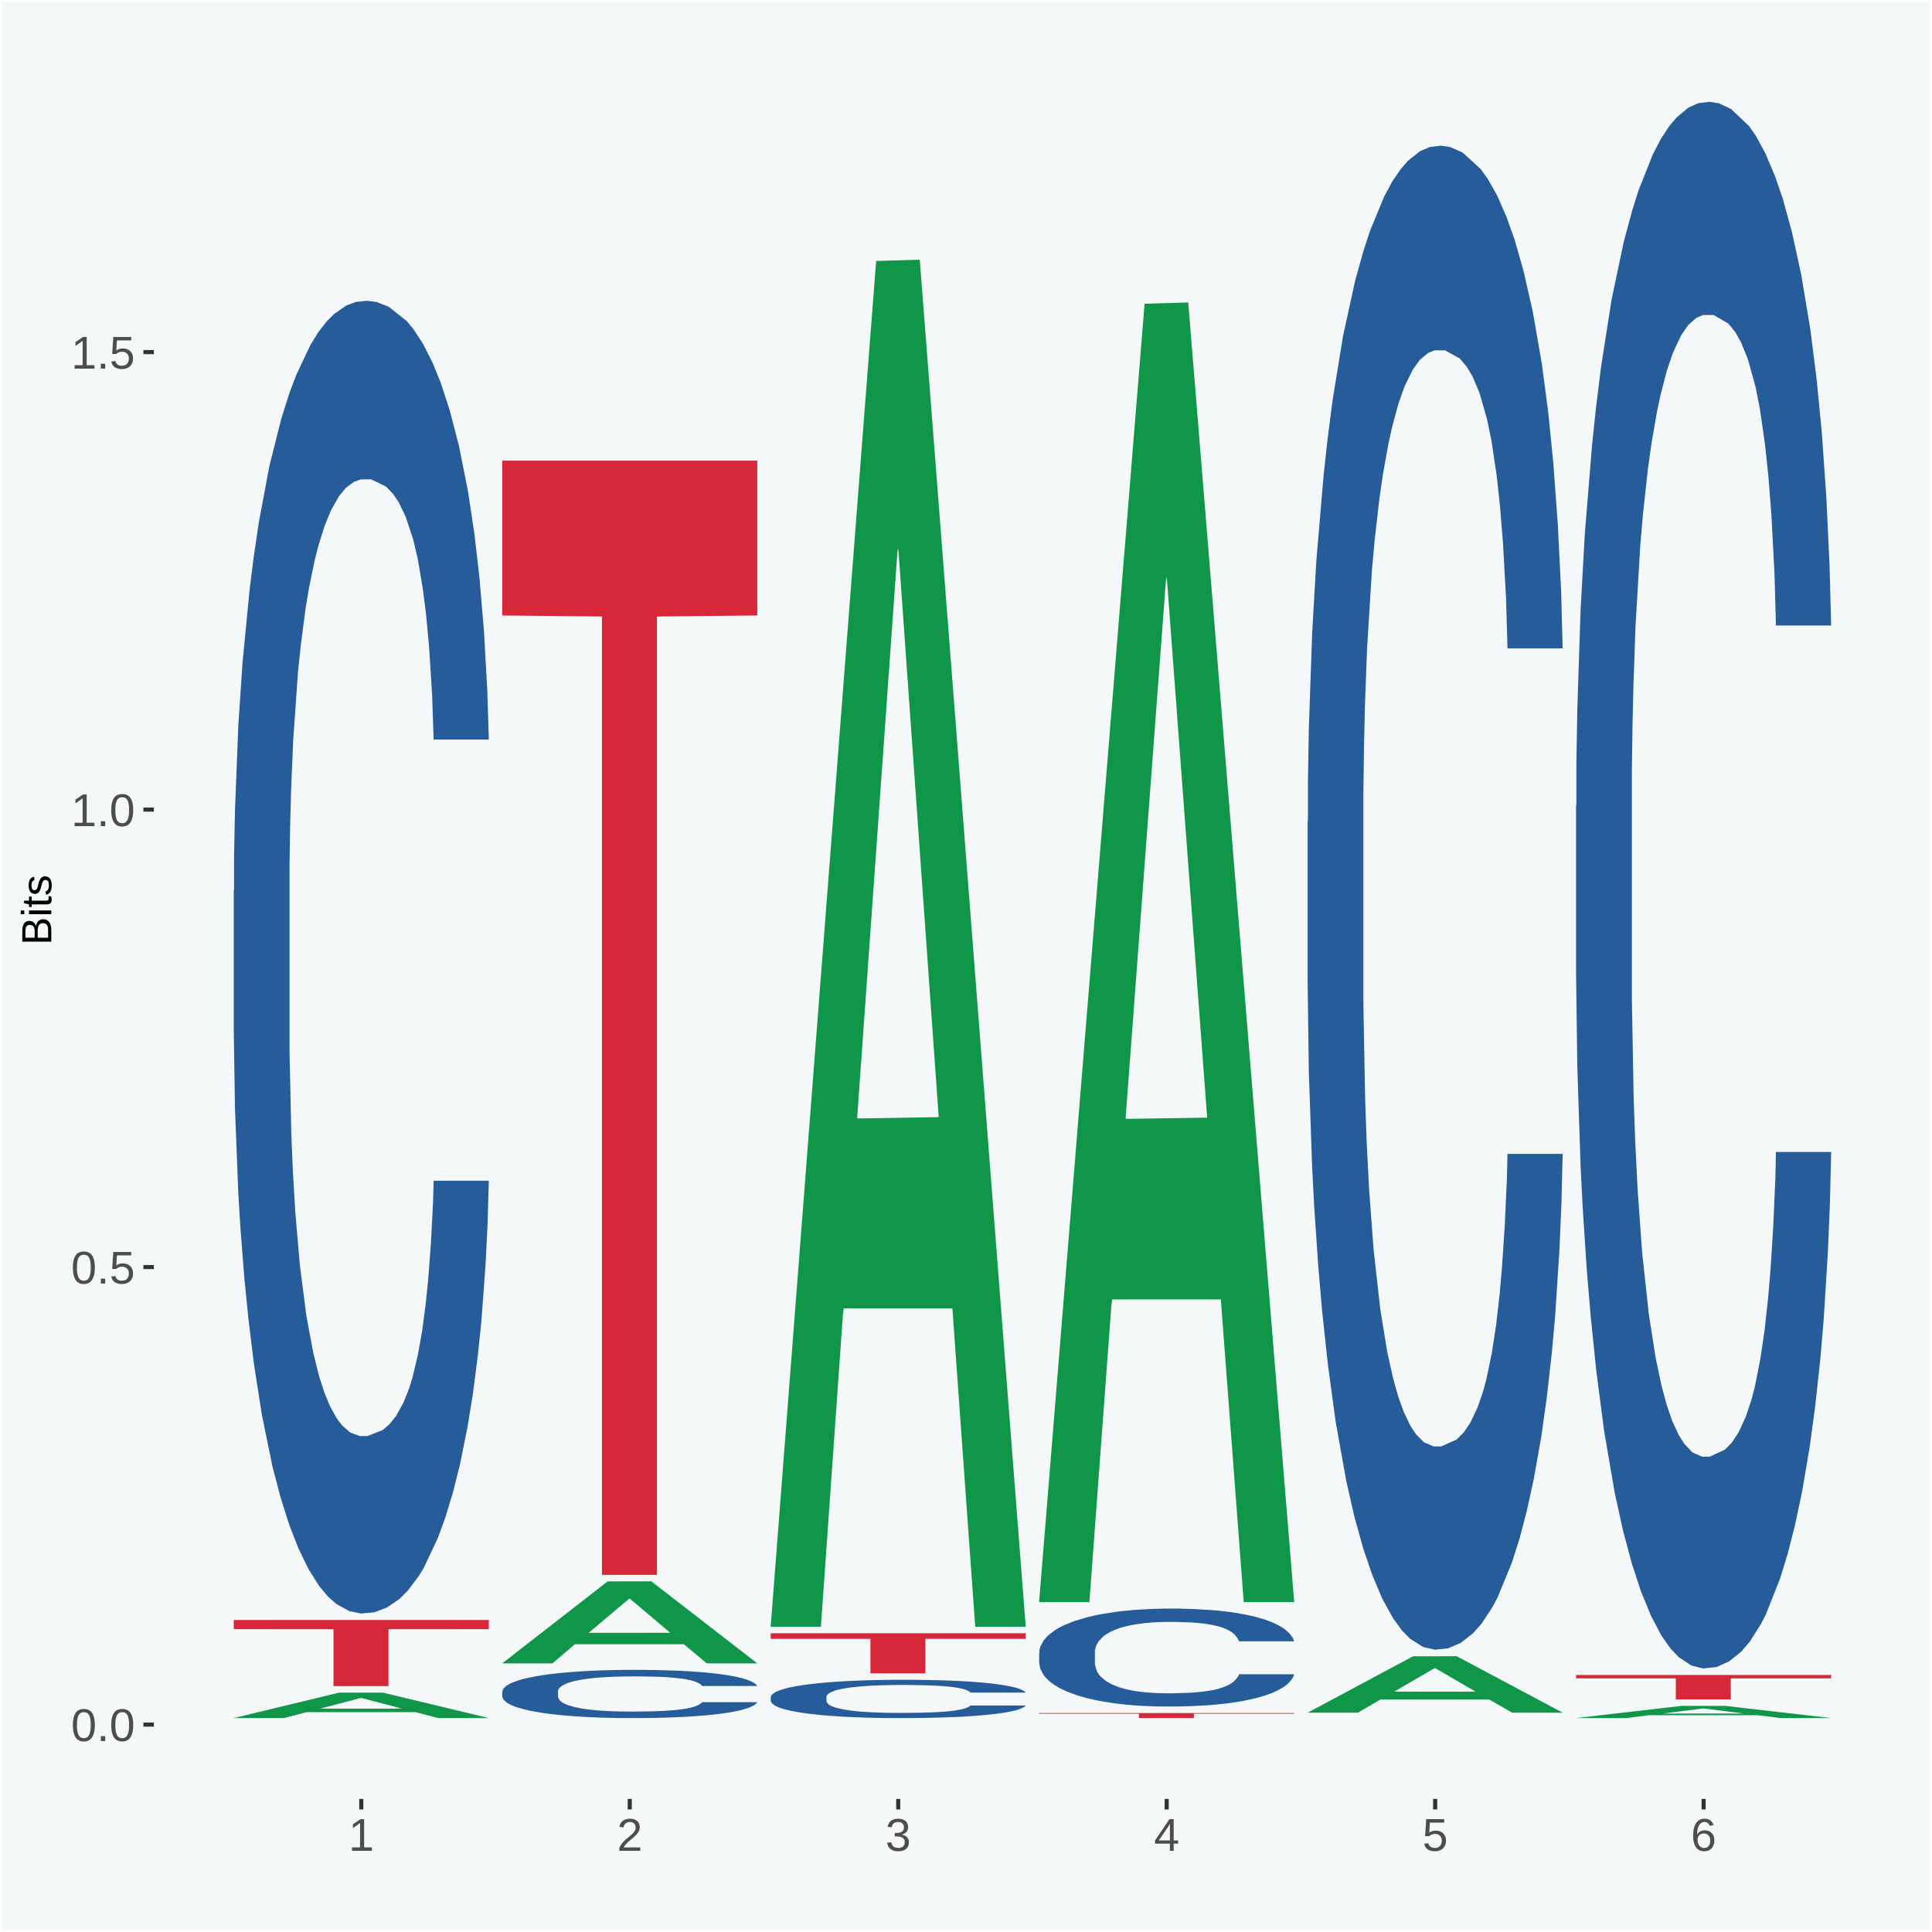 <?xml version="1.0" encoding="UTF-8"?>
<svg xmlns="http://www.w3.org/2000/svg" xmlns:xlink="http://www.w3.org/1999/xlink" width="504pt" height="504pt" viewBox="0 0 504 504" version="1.1">
<defs>
<g>
<symbol overflow="visible" id="glyph0-0">
<path style="stroke:none;" d="M 0.406 0 L 0.406 -8 L 3.594 -8 L 3.594 0 Z M 0.797 -0.406 L 3.188 -0.406 L 3.188 -7.594 L 0.797 -7.594 Z M 0.797 -0.406 "/>
</symbol>
<symbol overflow="visible" id="glyph0-1">
<path style="stroke:none;" d="M 6.203 -4.125 C 6.203 -3.332 6.125 -2.664 5.969 -2.125 C 5.82 -1.582 5.617 -1.145 5.359 -0.812 C 5.098 -0.477 4.789 -0.238 4.438 -0.094 C 4.094 0.051 3.723 0.125 3.328 0.125 C 2.922 0.125 2.539 0.051 2.188 -0.094 C 1.844 -0.238 1.539 -0.477 1.281 -0.812 C 1.031 -1.145 0.832 -1.582 0.688 -2.125 C 0.539 -2.664 0.469 -3.332 0.469 -4.125 C 0.469 -4.957 0.539 -5.645 0.688 -6.188 C 0.832 -6.738 1.035 -7.176 1.297 -7.5 C 1.555 -7.82 1.859 -8.047 2.203 -8.172 C 2.555 -8.305 2.941 -8.375 3.359 -8.375 C 3.754 -8.375 4.125 -8.305 4.469 -8.172 C 4.812 -8.047 5.113 -7.82 5.375 -7.5 C 5.633 -7.176 5.836 -6.738 5.984 -6.188 C 6.129 -5.645 6.203 -4.957 6.203 -4.125 Z M 5.141 -4.125 C 5.141 -4.781 5.098 -5.328 5.016 -5.766 C 4.941 -6.203 4.828 -6.551 4.672 -6.812 C 4.516 -7.07 4.328 -7.254 4.109 -7.359 C 3.891 -7.473 3.641 -7.531 3.359 -7.531 C 3.055 -7.531 2.789 -7.473 2.562 -7.359 C 2.344 -7.254 2.156 -7.07 2 -6.812 C 1.844 -6.551 1.723 -6.203 1.641 -5.766 C 1.566 -5.328 1.531 -4.781 1.531 -4.125 C 1.531 -3.5 1.57 -2.969 1.656 -2.531 C 1.738 -2.094 1.852 -1.742 2 -1.484 C 2.156 -1.223 2.344 -1.035 2.562 -0.922 C 2.789 -0.805 3.047 -0.75 3.328 -0.75 C 3.609 -0.75 3.859 -0.805 4.078 -0.922 C 4.305 -1.035 4.492 -1.223 4.641 -1.484 C 4.797 -1.742 4.914 -2.094 5 -2.531 C 5.094 -2.969 5.141 -3.5 5.141 -4.125 Z M 5.141 -4.125 "/>
</symbol>
<symbol overflow="visible" id="glyph0-2">
<path style="stroke:none;" d="M 1.094 0 L 1.094 -1.281 L 2.234 -1.281 L 2.234 0 Z M 1.094 0 "/>
</symbol>
<symbol overflow="visible" id="glyph0-3">
<path style="stroke:none;" d="M 6.172 -2.688 C 6.172 -2.27 6.109 -1.891 5.984 -1.547 C 5.859 -1.203 5.672 -0.906 5.422 -0.656 C 5.18 -0.414 4.879 -0.223 4.516 -0.078 C 4.148 0.055 3.723 0.125 3.234 0.125 C 2.805 0.125 2.43 0.07 2.109 -0.031 C 1.785 -0.133 1.508 -0.273 1.281 -0.453 C 1.062 -0.629 0.883 -0.836 0.75 -1.078 C 0.625 -1.316 0.535 -1.57 0.484 -1.844 L 1.547 -1.969 C 1.586 -1.812 1.645 -1.66 1.719 -1.516 C 1.801 -1.367 1.91 -1.238 2.047 -1.125 C 2.18 -1.008 2.348 -0.914 2.547 -0.844 C 2.742 -0.781 2.984 -0.75 3.266 -0.75 C 3.535 -0.75 3.781 -0.789 4 -0.875 C 4.227 -0.957 4.422 -1.078 4.578 -1.234 C 4.734 -1.398 4.852 -1.602 4.938 -1.844 C 5.031 -2.082 5.078 -2.359 5.078 -2.672 C 5.078 -2.922 5.035 -3.148 4.953 -3.359 C 4.867 -3.578 4.75 -3.766 4.594 -3.922 C 4.445 -4.078 4.258 -4.195 4.031 -4.281 C 3.812 -4.363 3.562 -4.406 3.281 -4.406 C 3.113 -4.406 2.953 -4.391 2.797 -4.359 C 2.648 -4.328 2.516 -4.285 2.391 -4.234 C 2.266 -4.18 2.148 -4.117 2.047 -4.047 C 1.941 -3.973 1.844 -3.895 1.75 -3.812 L 0.719 -3.812 L 1 -8.25 L 5.688 -8.25 L 5.688 -7.359 L 1.953 -7.359 L 1.797 -4.734 C 1.984 -4.879 2.219 -5.004 2.5 -5.109 C 2.781 -5.211 3.113 -5.266 3.5 -5.266 C 3.914 -5.266 4.285 -5.203 4.609 -5.078 C 4.941 -4.953 5.223 -4.773 5.453 -4.547 C 5.68 -4.316 5.859 -4.047 5.984 -3.734 C 6.109 -3.422 6.172 -3.07 6.172 -2.688 Z M 6.172 -2.688 "/>
</symbol>
<symbol overflow="visible" id="glyph0-4">
<path style="stroke:none;" d="M 0.922 0 L 0.922 -0.891 L 3.016 -0.891 L 3.016 -7.25 L 1.156 -5.922 L 1.156 -6.922 L 3.109 -8.25 L 4.078 -8.25 L 4.078 -0.891 L 6.094 -0.891 L 6.094 0 Z M 0.922 0 "/>
</symbol>
<symbol overflow="visible" id="glyph0-5">
<path style="stroke:none;" d="M 0.609 0 L 0.609 -0.75 C 0.805 -1.207 1.047 -1.609 1.328 -1.953 C 1.617 -2.305 1.922 -2.625 2.234 -2.906 C 2.555 -3.188 2.867 -3.445 3.172 -3.688 C 3.484 -3.938 3.766 -4.18 4.016 -4.422 C 4.266 -4.66 4.469 -4.91 4.625 -5.172 C 4.781 -5.441 4.859 -5.742 4.859 -6.078 C 4.859 -6.316 4.82 -6.523 4.75 -6.703 C 4.676 -6.879 4.57 -7.023 4.438 -7.141 C 4.312 -7.266 4.156 -7.359 3.969 -7.422 C 3.781 -7.484 3.578 -7.516 3.359 -7.516 C 3.141 -7.516 2.938 -7.484 2.75 -7.422 C 2.57 -7.367 2.41 -7.281 2.266 -7.156 C 2.117 -7.039 2 -6.895 1.906 -6.719 C 1.812 -6.551 1.754 -6.352 1.734 -6.125 L 0.656 -6.219 C 0.688 -6.508 0.766 -6.785 0.891 -7.047 C 1.023 -7.316 1.203 -7.551 1.422 -7.75 C 1.648 -7.945 1.922 -8.098 2.234 -8.203 C 2.555 -8.316 2.93 -8.375 3.359 -8.375 C 3.766 -8.375 4.125 -8.328 4.438 -8.234 C 4.758 -8.141 5.031 -7.992 5.25 -7.797 C 5.477 -7.609 5.648 -7.375 5.766 -7.094 C 5.879 -6.812 5.938 -6.488 5.938 -6.125 C 5.938 -5.844 5.883 -5.578 5.781 -5.328 C 5.688 -5.078 5.555 -4.836 5.391 -4.609 C 5.223 -4.379 5.031 -4.16 4.812 -3.953 C 4.594 -3.742 4.363 -3.535 4.125 -3.328 C 3.895 -3.129 3.656 -2.93 3.406 -2.734 C 3.164 -2.535 2.938 -2.336 2.719 -2.141 C 2.508 -1.941 2.32 -1.738 2.156 -1.531 C 1.988 -1.332 1.859 -1.117 1.766 -0.891 L 6.078 -0.891 L 6.078 0 Z M 0.609 0 "/>
</symbol>
<symbol overflow="visible" id="glyph0-6">
<path style="stroke:none;" d="M 6.141 -2.281 C 6.141 -1.906 6.078 -1.566 5.953 -1.266 C 5.836 -0.973 5.66 -0.723 5.422 -0.516 C 5.18 -0.305 4.883 -0.145 4.531 -0.031 C 4.188 0.07 3.789 0.125 3.344 0.125 C 2.832 0.125 2.398 0.062 2.047 -0.062 C 1.703 -0.195 1.414 -0.367 1.188 -0.578 C 0.957 -0.785 0.785 -1.02 0.672 -1.281 C 0.566 -1.551 0.492 -1.832 0.453 -2.125 L 1.547 -2.219 C 1.578 -2 1.633 -1.801 1.719 -1.625 C 1.801 -1.445 1.914 -1.289 2.062 -1.156 C 2.207 -1.031 2.383 -0.93 2.594 -0.859 C 2.801 -0.785 3.051 -0.75 3.344 -0.75 C 3.875 -0.75 4.289 -0.879 4.594 -1.141 C 4.895 -1.41 5.047 -1.801 5.047 -2.312 C 5.047 -2.613 4.977 -2.859 4.844 -3.047 C 4.707 -3.234 4.539 -3.379 4.344 -3.484 C 4.145 -3.586 3.926 -3.656 3.688 -3.688 C 3.445 -3.727 3.227 -3.75 3.031 -3.75 L 2.438 -3.75 L 2.438 -4.656 L 3.016 -4.656 C 3.211 -4.656 3.414 -4.676 3.625 -4.719 C 3.844 -4.758 4.039 -4.832 4.219 -4.938 C 4.395 -5.051 4.539 -5.195 4.656 -5.375 C 4.77 -5.562 4.828 -5.797 4.828 -6.078 C 4.828 -6.523 4.695 -6.875 4.438 -7.125 C 4.188 -7.383 3.801 -7.516 3.281 -7.516 C 2.82 -7.516 2.445 -7.395 2.156 -7.156 C 1.875 -6.914 1.707 -6.578 1.656 -6.141 L 0.594 -6.234 C 0.633 -6.598 0.734 -6.91 0.891 -7.172 C 1.047 -7.441 1.242 -7.664 1.484 -7.844 C 1.734 -8.02 2.008 -8.148 2.312 -8.234 C 2.625 -8.328 2.953 -8.375 3.297 -8.375 C 3.754 -8.375 4.148 -8.316 4.484 -8.203 C 4.816 -8.086 5.086 -7.93 5.297 -7.734 C 5.516 -7.535 5.672 -7.301 5.766 -7.031 C 5.867 -6.77 5.922 -6.488 5.922 -6.188 C 5.922 -5.945 5.883 -5.723 5.812 -5.516 C 5.75 -5.305 5.645 -5.113 5.5 -4.938 C 5.363 -4.77 5.188 -4.625 4.969 -4.5 C 4.75 -4.383 4.488 -4.297 4.188 -4.234 L 4.188 -4.219 C 4.52 -4.176 4.805 -4.098 5.047 -3.984 C 5.297 -3.867 5.5 -3.723 5.656 -3.547 C 5.82 -3.379 5.941 -3.188 6.016 -2.969 C 6.098 -2.75 6.141 -2.52 6.141 -2.281 Z M 6.141 -2.281 "/>
</symbol>
<symbol overflow="visible" id="glyph0-7">
<path style="stroke:none;" d="M 5.156 -1.875 L 5.156 0 L 4.172 0 L 4.172 -1.875 L 0.281 -1.875 L 0.281 -2.688 L 4.062 -8.25 L 5.156 -8.25 L 5.156 -2.703 L 6.328 -2.703 L 6.328 -1.875 Z M 4.172 -7.062 C 4.16 -7.039 4.141 -7.004 4.109 -6.953 C 4.078 -6.898 4.039 -6.836 4 -6.766 C 3.957 -6.691 3.914 -6.617 3.875 -6.547 C 3.844 -6.473 3.812 -6.414 3.781 -6.375 L 1.656 -3.25 C 1.633 -3.219 1.602 -3.176 1.562 -3.125 C 1.531 -3.07 1.492 -3.02 1.453 -2.969 C 1.422 -2.914 1.383 -2.863 1.344 -2.812 C 1.301 -2.77 1.27 -2.734 1.25 -2.703 L 4.172 -2.703 Z M 4.172 -7.062 "/>
</symbol>
<symbol overflow="visible" id="glyph0-8">
<path style="stroke:none;" d="M 6.141 -2.703 C 6.141 -2.285 6.082 -1.906 5.969 -1.562 C 5.852 -1.219 5.68 -0.922 5.453 -0.672 C 5.234 -0.422 4.957 -0.223 4.625 -0.078 C 4.289 0.055 3.91 0.125 3.484 0.125 C 3.004 0.125 2.582 0.031 2.219 -0.156 C 1.863 -0.344 1.566 -0.609 1.328 -0.953 C 1.086 -1.297 0.906 -1.719 0.781 -2.219 C 0.664 -2.727 0.609 -3.301 0.609 -3.938 C 0.609 -4.676 0.676 -5.32 0.812 -5.875 C 0.945 -6.426 1.141 -6.883 1.391 -7.25 C 1.648 -7.625 1.961 -7.906 2.328 -8.094 C 2.691 -8.281 3.102 -8.375 3.562 -8.375 C 3.844 -8.375 4.102 -8.344 4.344 -8.281 C 4.594 -8.227 4.816 -8.133 5.016 -8 C 5.223 -7.875 5.398 -7.703 5.547 -7.484 C 5.703 -7.273 5.828 -7.016 5.922 -6.703 L 4.906 -6.516 C 4.801 -6.867 4.629 -7.125 4.391 -7.281 C 4.148 -7.445 3.867 -7.531 3.547 -7.531 C 3.266 -7.531 3.004 -7.457 2.766 -7.312 C 2.535 -7.176 2.336 -6.973 2.172 -6.703 C 2.004 -6.43 1.875 -6.086 1.781 -5.672 C 1.695 -5.266 1.656 -4.789 1.656 -4.25 C 1.852 -4.602 2.125 -4.875 2.469 -5.062 C 2.812 -5.25 3.207 -5.344 3.656 -5.344 C 4.031 -5.344 4.367 -5.281 4.672 -5.156 C 4.984 -5.031 5.25 -4.852 5.469 -4.625 C 5.688 -4.406 5.852 -4.129 5.969 -3.797 C 6.082 -3.473 6.141 -3.109 6.141 -2.703 Z M 5.078 -2.656 C 5.078 -2.938 5.039 -3.191 4.969 -3.422 C 4.895 -3.66 4.785 -3.859 4.641 -4.016 C 4.504 -4.18 4.332 -4.305 4.125 -4.391 C 3.926 -4.484 3.688 -4.531 3.406 -4.531 C 3.219 -4.531 3.023 -4.5 2.828 -4.438 C 2.629 -4.383 2.453 -4.289 2.297 -4.156 C 2.141 -4.031 2.008 -3.863 1.906 -3.656 C 1.812 -3.457 1.766 -3.207 1.766 -2.906 C 1.766 -2.602 1.801 -2.316 1.875 -2.047 C 1.957 -1.785 2.07 -1.555 2.219 -1.359 C 2.363 -1.172 2.539 -1.02 2.75 -0.906 C 2.957 -0.789 3.191 -0.734 3.453 -0.734 C 3.703 -0.734 3.926 -0.773 4.125 -0.859 C 4.332 -0.953 4.504 -1.082 4.641 -1.25 C 4.785 -1.414 4.895 -1.613 4.969 -1.844 C 5.039 -2.082 5.078 -2.352 5.078 -2.656 Z M 5.078 -2.656 "/>
</symbol>
<symbol overflow="visible" id="glyph1-0">
<path style="stroke:none;" d="M 0 -0.359 L -7.328 -0.359 L -7.328 -3.281 L 0 -3.281 Z M -0.359 -0.734 L -0.359 -2.922 L -6.969 -2.922 L -6.969 -0.734 Z M -0.359 -0.734 "/>
</symbol>
<symbol overflow="visible" id="glyph1-1">
<path style="stroke:none;" d="M -2.125 -6.75 C -1.75 -6.75 -1.426 -6.676 -1.156 -6.531 C -0.883 -6.383 -0.66 -6.18 -0.484 -5.922 C -0.316 -5.672 -0.191 -5.375 -0.109 -5.031 C -0.035 -4.695 0 -4.344 0 -3.969 L 0 -0.906 L -7.562 -0.906 L -7.562 -3.656 C -7.562 -4.07 -7.523 -4.441 -7.453 -4.766 C -7.391 -5.098 -7.281 -5.379 -7.125 -5.609 C -6.977 -5.836 -6.789 -6.008 -6.562 -6.125 C -6.332 -6.25 -6.055 -6.312 -5.734 -6.312 C -5.523 -6.312 -5.328 -6.281 -5.141 -6.219 C -4.953 -6.164 -4.781 -6.078 -4.625 -5.953 C -4.477 -5.836 -4.348 -5.688 -4.234 -5.5 C -4.129 -5.32 -4.047 -5.113 -3.984 -4.875 C -3.953 -5.176 -3.883 -5.441 -3.781 -5.672 C -3.676 -5.91 -3.539 -6.109 -3.375 -6.266 C -3.219 -6.43 -3.031 -6.551 -2.812 -6.625 C -2.602 -6.707 -2.375 -6.75 -2.125 -6.75 Z M -5.609 -5.281 C -6.016 -5.281 -6.305 -5.141 -6.484 -4.859 C -6.66 -4.586 -6.75 -4.188 -6.75 -3.656 L -6.75 -1.922 L -4.344 -1.922 L -4.344 -3.656 C -4.344 -3.957 -4.375 -4.211 -4.438 -4.422 C -4.5 -4.629 -4.582 -4.797 -4.688 -4.922 C -4.801 -5.047 -4.93 -5.133 -5.078 -5.188 C -5.234 -5.25 -5.41 -5.281 -5.609 -5.281 Z M -2.219 -5.719 C -2.457 -5.719 -2.66 -5.672 -2.828 -5.578 C -2.992 -5.492 -3.129 -5.367 -3.234 -5.203 C -3.348 -5.047 -3.426 -4.848 -3.469 -4.609 C -3.52 -4.379 -3.547 -4.125 -3.547 -3.844 L -3.547 -1.922 L -0.828 -1.922 L -0.828 -3.922 C -0.828 -4.18 -0.848 -4.422 -0.891 -4.641 C -0.93 -4.859 -1.004 -5.047 -1.109 -5.203 C -1.211 -5.367 -1.352 -5.492 -1.531 -5.578 C -1.719 -5.672 -1.945 -5.719 -2.219 -5.719 Z M -2.219 -5.719 "/>
</symbol>
<symbol overflow="visible" id="glyph1-2">
<path style="stroke:none;" d="M -7.047 -0.734 L -7.969 -0.734 L -7.969 -1.703 L -7.047 -1.703 Z M 0 -0.734 L -5.812 -0.734 L -5.812 -1.703 L 0 -1.703 Z M 0 -0.734 "/>
</symbol>
<symbol overflow="visible" id="glyph1-3">
<path style="stroke:none;" d="M -0.047 -2.969 C -0.004 -2.82 0.023 -2.672 0.047 -2.516 C 0.078 -2.367 0.094 -2.195 0.094 -2 C 0.094 -1.227 -0.348 -0.844 -1.234 -0.844 L -5.109 -0.844 L -5.109 -0.172 L -5.812 -0.172 L -5.812 -0.875 L -7.109 -1.156 L -7.109 -1.812 L -5.812 -1.812 L -5.812 -2.875 L -5.109 -2.875 L -5.109 -1.812 L -1.438 -1.812 C -1.156 -1.812 -0.957 -1.852 -0.844 -1.938 C -0.738 -2.031 -0.688 -2.191 -0.688 -2.422 C -0.688 -2.516 -0.691 -2.602 -0.703 -2.688 C -0.711 -2.77 -0.727 -2.863 -0.75 -2.969 Z M -0.047 -2.969 "/>
</symbol>
<symbol overflow="visible" id="glyph1-4">
<path style="stroke:none;" d="M -1.609 -5.109 C -1.336 -5.109 -1.094 -5.051 -0.875 -4.938 C -0.664 -4.832 -0.488 -4.68 -0.344 -4.484 C -0.195 -4.285 -0.082 -4.039 0 -3.75 C 0.07 -3.457 0.109 -3.125 0.109 -2.75 C 0.109 -2.406 0.082 -2.098 0.031 -1.828 C -0.02 -1.555 -0.102 -1.316 -0.219 -1.109 C -0.332 -0.91 -0.484 -0.742 -0.672 -0.609 C -0.859 -0.473 -1.086 -0.375 -1.359 -0.312 L -1.531 -1.156 C -1.219 -1.238 -0.988 -1.41 -0.844 -1.672 C -0.695 -1.93 -0.625 -2.289 -0.625 -2.75 C -0.625 -2.957 -0.641 -3.145 -0.672 -3.312 C -0.703 -3.488 -0.75 -3.641 -0.812 -3.766 C -0.883 -3.891 -0.977 -3.984 -1.094 -4.047 C -1.207 -4.117 -1.352 -4.156 -1.531 -4.156 C -1.707 -4.156 -1.848 -4.113 -1.953 -4.031 C -2.066 -3.957 -2.16 -3.844 -2.234 -3.688 C -2.316 -3.539 -2.383 -3.363 -2.438 -3.156 C -2.5 -2.945 -2.562 -2.719 -2.625 -2.469 C -2.688 -2.238 -2.754 -2.008 -2.828 -1.781 C -2.898 -1.551 -3 -1.344 -3.125 -1.156 C -3.25 -0.969 -3.398 -0.816 -3.578 -0.703 C -3.766 -0.586 -4 -0.531 -4.281 -0.531 C -4.812 -0.531 -5.211 -0.719 -5.484 -1.094 C -5.766 -1.477 -5.906 -2.031 -5.906 -2.75 C -5.906 -3.395 -5.789 -3.906 -5.562 -4.281 C -5.332 -4.656 -4.973 -4.895 -4.484 -5 L -4.375 -4.125 C -4.52 -4.094 -4.645 -4.035 -4.75 -3.953 C -4.852 -3.867 -4.938 -3.766 -5 -3.641 C -5.062 -3.516 -5.102 -3.375 -5.125 -3.219 C -5.156 -3.07 -5.172 -2.914 -5.172 -2.75 C -5.172 -2.312 -5.102 -1.988 -4.969 -1.781 C -4.844 -1.582 -4.645 -1.484 -4.375 -1.484 C -4.219 -1.484 -4.086 -1.52 -3.984 -1.594 C -3.879 -1.664 -3.789 -1.77 -3.719 -1.906 C -3.656 -2.051 -3.598 -2.219 -3.547 -2.406 C -3.492 -2.602 -3.438 -2.816 -3.375 -3.047 C -3.332 -3.203 -3.289 -3.359 -3.25 -3.516 C -3.207 -3.68 -3.156 -3.836 -3.094 -3.984 C -3.031 -4.141 -2.957 -4.285 -2.875 -4.422 C -2.789 -4.555 -2.688 -4.672 -2.562 -4.766 C -2.445 -4.867 -2.312 -4.953 -2.156 -5.016 C -2 -5.078 -1.816 -5.109 -1.609 -5.109 Z M -1.609 -5.109 "/>
</symbol>
</g>
<clipPath id="clip1">
  <path d="M 40.148 5.48 L 498.52 5.48 L 498.52 469.281 L 40.148 469.281 Z M 40.148 5.48 "/>
</clipPath>
</defs>
<g id="surface1">
<rect x="0" y="0" width="504" height="504" style="fill:rgb(96.078%,97.255%,97.647%);fill-opacity:1;stroke:none;"/>
<path style="fill:none;stroke-width:1.07;stroke-linecap:round;stroke-linejoin:round;stroke:rgb(100%,100%,100%);stroke-opacity:1;stroke-miterlimit:10;" d="M 0 0 L 504 0 L 504 504 L 0 504 Z M 0 0 " transform="matrix(1,0,0,-1,0,504)"/>
<g clip-path="url(#clip1)" clip-rule="nonzero">
<path style=" stroke:none;fill-rule:nonzero;fill:rgb(96.078%,97.255%,97.647%);fill-opacity:1;" d="M 40.148 469.281 L 498.52 469.281 L 498.52 5.48 L 40.148 5.48 Z M 40.148 469.281 "/>
</g>
<path style=" stroke:none;fill-rule:nonzero;fill:rgb(6.274%,58.824%,28.235%);fill-opacity:1;" d="M 60.98 448.18 L 61.051 448.172 L 88.488 441.551 L 99.871 441.551 L 127.52 448.191 L 114.352 448.191 L 108.379 446.648 L 80.051 446.648 L 79.852 446.672 L 74.078 448.191 L 60.98 448.191 L 60.98 448.18 L 83.621 445.719 L 104.809 445.719 L 94.32 442.961 L 94.18 442.949 L 94.039 442.969 L 83.551 445.719 L 83.621 445.719 Z M 60.98 448.18 "/>
<path style=" stroke:none;fill-rule:nonzero;fill:rgb(14.51%,36.078%,60.001%);fill-opacity:1;" d="M 60.98 232.328 L 61.059 232.02 L 61.059 223.262 L 61.301 211.379 L 62.16 189.48 L 63.262 172.91 L 65.148 153.52 L 66.172 145.391 L 67.512 136.32 L 70.262 121.621 L 73.41 109.109 L 75.609 102.23 L 77.262 97.852 L 80.961 90.031 L 83.078 86.59 L 85.281 83.781 L 87.172 81.898 L 90.32 79.711 L 92.828 78.77 L 95.738 78.461 L 98.18 78.77 L 101.41 80.02 L 106.129 83.781 L 107.93 85.961 L 110.371 89.719 L 112.891 94.719 L 114.93 99.73 L 117.289 106.922 L 119.73 116.301 L 122.09 128.191 L 123.738 139.129 L 125.078 150.699 L 126.262 164.781 L 127.121 180.102 L 127.52 192.922 L 113.121 192.922 L 112.73 181.352 L 111.941 168.84 L 111.16 160.398 L 110.289 153.52 L 108.961 145.699 L 107.781 140.699 L 105.809 134.75 L 104 131 L 102.512 128.809 L 100.699 126.93 L 96.852 125.059 L 94.09 125.059 L 92.359 125.68 L 90.238 127.25 L 88.43 129.441 L 86.309 133.191 L 84.66 137.25 L 83 142.57 L 82.059 146.32 L 80.641 153.199 L 79.699 158.828 L 78.441 168.531 L 77.73 175.41 L 76.48 193.238 L 75.93 206.371 L 75.691 215.441 L 75.531 225.449 L 75.531 274.238 L 76 296.129 L 76.398 305.512 L 77.031 316.141 L 78.211 329.91 L 79.941 343.352 L 81.75 353.051 L 83.238 358.988 L 84.66 363.371 L 86.07 366.809 L 87.801 369.941 L 89.219 371.809 L 91.34 373.691 L 93.859 374.629 L 95.82 374.629 L 99.828 373.059 L 101.641 371.5 L 103.371 369.309 L 105.262 365.871 L 106.75 362.121 L 107.621 359.301 L 109.031 353.359 L 110.141 347.109 L 111.078 339.91 L 111.711 333.66 L 112.422 324.281 L 112.969 313.641 L 113.121 308.012 L 127.52 308.012 L 127.199 319.27 L 126.648 330.219 L 125.551 344.922 L 124.68 353.359 L 123.352 363.68 L 121.93 372.441 L 119.969 382.129 L 118.16 389.328 L 116.27 395.578 L 114.23 401.211 L 110.531 409.031 L 109.191 411.219 L 106.359 414.969 L 104.16 417.16 L 100.93 419.352 L 97.629 420.602 L 94.172 420.91 L 91.102 420.289 L 87.719 418.41 L 85.602 416.539 L 83.238 413.719 L 80.488 409.34 L 77.891 404.031 L 75.449 397.77 L 73.172 390.578 L 71.051 382.449 L 68.301 369 L 66.25 355.859 L 64.762 343.672 L 63.738 333.352 L 62.711 320.211 L 62.16 311.141 L 61.301 289.25 L 60.98 268.922 Z M 60.98 232.328 "/>
<path style=" stroke:none;fill-rule:nonzero;fill:rgb(83.922%,15.686%,22.353%);fill-opacity:1;" d="M 60.98 422.609 L 127.52 422.609 L 127.52 425 L 101.34 425.02 L 101.34 439.852 L 87 439.852 L 87 425.02 L 60.98 425 Z M 60.98 422.609 "/>
<path style=" stroke:none;fill-rule:nonzero;fill:rgb(6.274%,58.824%,28.235%);fill-opacity:1;" d="M 131.02 433.879 L 131.09 433.859 L 158.52 412.539 L 169.91 412.52 L 197.551 433.922 L 184.379 433.922 L 178.41 428.941 L 150.09 428.941 L 149.879 429.02 L 144.121 433.922 L 131.02 433.922 L 131.02 433.879 L 153.648 425.961 L 174.852 425.941 L 164.352 417.078 L 164.219 417.039 L 164.078 417.102 L 153.578 425.941 L 153.648 425.961 Z M 131.02 433.879 "/>
<path style=" stroke:none;fill-rule:nonzero;fill:rgb(14.51%,36.078%,60.001%);fill-opacity:1;" d="M 131.02 441.27 L 131.102 441.25 L 131.102 440.93 L 131.328 440.5 L 132.199 439.691 L 133.301 439.078 L 135.191 438.371 L 136.211 438.07 L 137.551 437.738 L 140.301 437.199 L 143.441 436.738 L 145.648 436.488 L 147.301 436.328 L 150.988 436.039 L 153.121 435.91 L 155.32 435.809 L 157.211 435.738 L 160.352 435.66 L 162.871 435.621 L 165.781 435.609 L 168.219 435.621 L 171.441 435.672 L 176.16 435.809 L 177.969 435.891 L 180.41 436.031 L 182.922 436.211 L 184.969 436.391 L 187.328 436.66 L 189.762 437 L 192.121 437.441 L 193.77 437.84 L 195.109 438.27 L 196.289 438.781 L 197.16 439.352 L 197.551 439.82 L 183.16 439.82 L 182.762 439.391 L 181.98 438.93 L 181.191 438.621 L 180.328 438.371 L 178.988 438.078 L 177.809 437.898 L 175.84 437.68 L 174.039 437.539 L 172.539 437.461 L 170.73 437.391 L 166.879 437.328 L 164.129 437.328 L 162.398 437.352 L 160.27 437.41 L 158.461 437.488 L 156.34 437.621 L 154.691 437.77 L 153.039 437.969 L 152.09 438.109 L 150.68 438.359 L 149.73 438.57 L 148.48 438.922 L 147.77 439.172 L 146.512 439.828 L 145.961 440.309 L 145.719 440.648 L 145.57 441.012 L 145.57 442.809 L 146.039 443.609 L 146.43 443.949 L 147.059 444.34 L 148.238 444.852 L 149.969 445.34 L 151.781 445.699 L 153.27 445.922 L 154.691 446.078 L 156.102 446.211 L 157.84 446.32 L 159.25 446.391 L 161.371 446.461 L 163.891 446.488 L 165.859 446.488 L 169.871 446.441 L 171.68 446.379 L 173.41 446.301 L 175.289 446.172 L 176.789 446.031 L 177.648 445.93 L 179.07 445.711 L 180.172 445.48 L 181.109 445.219 L 181.738 444.988 L 182.449 444.641 L 183 444.25 L 183.16 444.051 L 197.551 444.051 L 197.238 444.461 L 196.68 444.859 L 195.578 445.398 L 194.719 445.711 L 193.379 446.09 L 191.969 446.41 L 190 446.77 L 188.191 447.031 L 186.301 447.262 L 184.262 447.469 L 180.559 447.762 L 179.23 447.84 L 176.391 447.98 L 174.191 448.059 L 170.969 448.141 L 167.672 448.18 L 164.211 448.191 L 161.141 448.172 L 157.762 448.102 L 155.629 448.031 L 153.27 447.93 L 150.52 447.77 L 147.93 447.57 L 145.488 447.34 L 143.211 447.078 L 141.078 446.781 L 138.328 446.289 L 136.289 445.801 L 134.789 445.359 L 133.77 444.98 L 132.75 444.488 L 132.199 444.16 L 131.328 443.359 L 131.02 442.609 Z M 131.02 441.27 "/>
<path style=" stroke:none;fill-rule:nonzero;fill:rgb(83.922%,15.686%,22.353%);fill-opacity:1;" d="M 131.02 120.172 L 197.551 120.172 L 197.551 160.559 L 171.379 160.828 L 171.379 410.828 L 157.031 410.828 L 157.031 160.828 L 131.02 160.559 Z M 131.02 120.172 "/>
<path style=" stroke:none;fill-rule:nonzero;fill:rgb(6.274%,58.824%,28.235%);fill-opacity:1;" d="M 201.051 423.699 L 201.121 423.371 L 228.559 68.078 L 239.941 67.75 L 267.578 424.371 L 254.41 424.371 L 248.449 341.328 L 220.121 341.328 L 219.91 342.66 L 214.148 424.371 L 201.051 424.371 L 201.051 423.699 L 223.691 291.77 L 244.879 291.43 L 234.391 143.762 L 234.25 143.09 L 234.109 144.09 L 223.621 291.43 L 223.691 291.77 Z M 201.051 423.699 "/>
<path style=" stroke:none;fill-rule:nonzero;fill:rgb(14.51%,36.078%,60.001%);fill-opacity:1;" d="M 201.051 442.691 L 201.129 442.68 L 201.129 442.43 L 201.371 442.078 L 202.23 441.441 L 203.328 440.961 L 205.219 440.391 L 206.238 440.16 L 207.578 439.891 L 210.328 439.461 L 213.48 439.102 L 215.68 438.898 L 217.328 438.77 L 221.031 438.539 L 223.148 438.441 L 225.352 438.359 L 227.238 438.309 L 230.391 438.238 L 232.898 438.211 L 238.25 438.211 L 241.469 438.25 L 246.191 438.359 L 248 438.422 L 250.441 438.531 L 252.961 438.68 L 255 438.828 L 257.359 439.039 L 259.801 439.309 L 262.16 439.66 L 263.809 439.98 L 265.148 440.309 L 266.328 440.719 L 267.191 441.172 L 267.578 441.539 L 253.191 441.539 L 252.801 441.211 L 252.012 440.84 L 251.23 440.602 L 250.359 440.391 L 249.02 440.172 L 247.84 440.02 L 245.879 439.852 L 244.07 439.738 L 242.578 439.672 L 240.77 439.621 L 236.91 439.559 L 234.16 439.559 L 232.43 439.578 L 230.309 439.629 L 228.5 439.691 L 226.371 439.801 L 224.719 439.922 L 223.07 440.078 L 222.129 440.18 L 220.711 440.391 L 219.77 440.551 L 218.512 440.828 L 217.801 441.031 L 216.539 441.551 L 215.988 441.941 L 215.762 442.199 L 215.602 442.488 L 215.602 443.922 L 216.07 444.551 L 216.469 444.828 L 217.09 445.141 L 218.27 445.539 L 220 445.93 L 221.809 446.211 L 223.309 446.391 L 224.719 446.52 L 226.141 446.621 L 227.871 446.711 L 229.281 446.762 L 231.41 446.82 L 233.922 446.84 L 235.891 446.84 L 239.898 446.801 L 241.711 446.75 L 243.441 446.691 L 245.328 446.59 L 246.82 446.48 L 247.691 446.398 L 249.102 446.219 L 250.199 446.039 L 251.148 445.828 L 251.781 445.648 L 252.48 445.379 L 253.031 445.059 L 253.191 444.898 L 267.578 444.898 L 267.27 445.23 L 266.719 445.551 L 265.621 445.98 L 264.75 446.219 L 263.422 446.52 L 262 446.781 L 260.031 447.059 L 258.23 447.27 L 256.34 447.449 L 254.289 447.621 L 250.602 447.852 L 249.262 447.91 L 246.43 448.02 L 244.23 448.078 L 241 448.148 L 237.699 448.18 L 234.238 448.191 L 231.172 448.18 L 227.789 448.121 L 225.672 448.07 L 223.309 447.98 L 220.559 447.859 L 217.961 447.699 L 215.52 447.52 L 213.238 447.309 L 211.121 447.07 L 208.371 446.68 L 206.32 446.301 L 204.828 445.941 L 203.801 445.641 L 202.781 445.262 L 202.23 444.988 L 201.371 444.352 L 201.051 443.762 Z M 201.051 442.691 "/>
<path style=" stroke:none;fill-rule:nonzero;fill:rgb(83.922%,15.686%,22.353%);fill-opacity:1;" d="M 201.051 426.059 L 267.578 426.059 L 267.578 427.52 L 241.41 427.531 L 241.41 436.512 L 227.07 436.512 L 227.07 427.531 L 201.051 427.52 Z M 201.051 426.059 "/>
<path style=" stroke:none;fill-rule:nonzero;fill:rgb(6.274%,58.824%,28.235%);fill-opacity:1;" d="M 271.09 417.301 L 271.148 416.98 L 298.59 79.23 L 309.98 78.91 L 337.621 417.941 L 324.449 417.941 L 318.48 338.988 L 290.148 338.988 L 289.949 340.262 L 284.191 417.941 L 271.09 417.941 L 271.09 417.301 L 293.719 291.879 L 314.91 291.559 L 304.422 151.172 L 304.281 150.539 L 304.148 151.488 L 293.648 291.559 L 293.719 291.879 Z M 271.09 417.301 "/>
<path style=" stroke:none;fill-rule:nonzero;fill:rgb(14.51%,36.078%,60.001%);fill-opacity:1;" d="M 271.09 431.109 L 271.16 431.09 L 271.16 430.43 L 271.398 429.551 L 272.27 427.91 L 273.371 426.68 L 275.25 425.23 L 276.281 424.621 L 277.609 423.949 L 280.371 422.852 L 283.512 421.922 L 285.711 421.398 L 287.359 421.078 L 291.059 420.488 L 293.18 420.238 L 295.391 420.031 L 297.27 419.891 L 300.422 419.719 L 302.941 419.648 L 305.852 419.629 L 308.281 419.648 L 311.512 419.75 L 316.23 420.031 L 318.039 420.191 L 320.469 420.469 L 322.988 420.84 L 325.031 421.219 L 327.391 421.75 L 329.828 422.449 L 332.191 423.34 L 333.84 424.16 L 335.18 425.02 L 336.359 426.07 L 337.219 427.211 L 337.621 428.172 L 323.23 428.172 L 322.828 427.309 L 322.051 426.371 L 321.262 425.738 L 320.391 425.23 L 319.059 424.648 L 317.879 424.27 L 315.91 423.828 L 314.102 423.551 L 312.609 423.391 L 310.801 423.25 L 306.949 423.109 L 304.191 423.109 L 302.461 423.148 L 300.34 423.27 L 298.531 423.43 L 296.41 423.711 L 294.762 424.02 L 293.109 424.41 L 292.16 424.691 L 290.75 425.211 L 289.801 425.629 L 288.539 426.352 L 287.84 426.859 L 286.578 428.191 L 286.031 429.172 L 285.789 429.852 L 285.629 430.602 L 285.629 434.238 L 286.109 435.871 L 286.5 436.57 L 287.129 437.371 L 288.309 438.391 L 290.039 439.398 L 291.852 440.121 L 293.34 440.559 L 294.762 440.891 L 296.172 441.148 L 297.898 441.379 L 299.32 441.52 L 301.441 441.66 L 303.961 441.73 L 305.922 441.73 L 309.941 441.609 L 311.738 441.5 L 313.469 441.328 L 315.359 441.078 L 316.859 440.801 L 317.719 440.59 L 319.141 440.141 L 320.238 439.68 L 321.18 439.141 L 321.809 438.672 L 322.52 437.969 L 323.07 437.18 L 323.23 436.762 L 337.621 436.762 L 337.301 437.602 L 336.75 438.422 L 335.648 439.512 L 334.789 440.141 L 333.449 440.91 L 332.031 441.57 L 330.07 442.289 L 328.262 442.828 L 326.371 443.289 L 324.328 443.711 L 320.629 444.301 L 319.289 444.461 L 316.461 444.738 L 314.262 444.898 L 311.039 445.07 L 307.73 445.16 L 304.27 445.18 L 301.211 445.141 L 297.82 445 L 295.699 444.859 L 293.34 444.648 L 290.59 444.32 L 287.988 443.922 L 285.559 443.461 L 283.281 442.922 L 281.148 442.309 L 278.398 441.309 L 276.352 440.328 L 274.859 439.422 L 273.84 438.648 L 272.82 437.672 L 272.27 436.988 L 271.398 435.359 L 271.09 433.84 Z M 271.09 431.109 "/>
<path style=" stroke:none;fill-rule:nonzero;fill:rgb(83.922%,15.686%,22.353%);fill-opacity:1;" d="M 271.09 446.879 L 337.621 446.879 L 337.621 447.059 L 311.449 447.059 L 311.449 448.191 L 297.102 448.191 L 297.102 447.059 L 271.09 447.059 Z M 271.09 446.879 "/>
<path style=" stroke:none;fill-rule:nonzero;fill:rgb(6.274%,58.824%,28.235%);fill-opacity:1;" d="M 341.121 446.77 L 341.191 446.75 L 368.621 432.07 L 380.012 432.059 L 407.648 446.789 L 394.48 446.789 L 388.512 443.359 L 360.191 443.359 L 359.98 443.422 L 354.219 446.789 L 341.121 446.789 L 341.121 446.77 L 363.75 441.309 L 384.949 441.301 L 374.449 435.199 L 374.32 435.172 L 374.18 435.211 L 363.691 441.301 L 363.75 441.309 Z M 341.121 446.77 "/>
<path style=" stroke:none;fill-rule:nonzero;fill:rgb(14.51%,36.078%,60.001%);fill-opacity:1;" d="M 341.121 214.289 L 341.199 213.941 L 341.199 203.898 L 341.43 190.289 L 342.301 165.199 L 343.398 146.211 L 345.289 124 L 346.309 114.68 L 347.648 104.289 L 350.398 87.449 L 353.539 73.121 L 355.75 65.23 L 357.398 60.219 L 361.09 51.262 L 363.219 47.32 L 365.422 44.09 L 367.309 41.941 L 370.449 39.43 L 372.969 38.359 L 375.879 38 L 378.32 38.359 L 381.539 39.789 L 386.262 44.09 L 388.07 46.602 L 390.512 50.898 L 393.02 56.629 L 395.07 62.371 L 397.43 70.609 L 399.871 81.359 L 402.23 94.969 L 403.879 107.512 L 405.211 120.77 L 406.391 136.898 L 407.262 154.449 L 407.648 169.148 L 393.262 169.148 L 392.871 155.891 L 392.078 141.551 L 391.289 131.879 L 390.43 124 L 389.09 115.039 L 387.91 109.309 L 385.949 102.5 L 384.141 98.199 L 382.641 95.691 L 380.828 93.539 L 376.98 91.391 L 374.23 91.391 L 372.5 92.109 L 370.371 93.898 L 368.57 96.41 L 366.441 100.711 L 364.789 105.359 L 363.141 111.461 L 362.199 115.762 L 360.781 123.641 L 359.84 130.09 L 358.578 141.199 L 357.871 149.078 L 356.609 169.5 L 356.059 184.551 L 355.828 194.941 L 355.672 206.41 L 355.672 262.309 L 356.141 287.391 L 356.531 298.141 L 357.16 310.32 L 358.34 326.09 L 360.07 341.5 L 361.879 352.609 L 363.379 359.41 L 364.789 364.43 L 366.211 368.371 L 367.941 371.961 L 369.352 374.109 L 371.48 376.262 L 373.988 377.328 L 375.961 377.328 L 379.969 375.539 L 381.781 373.75 L 383.512 371.238 L 385.398 367.301 L 386.891 363 L 387.75 359.77 L 389.172 352.969 L 390.27 345.801 L 391.219 337.559 L 391.84 330.391 L 392.551 319.641 L 393.102 307.461 L 393.262 301.012 L 407.648 301.012 L 407.34 313.91 L 406.789 326.449 L 405.691 343.289 L 404.82 352.969 L 403.48 364.789 L 402.07 374.82 L 400.102 385.93 L 398.289 394.172 L 396.41 401.34 L 394.359 407.789 L 390.66 416.75 L 389.328 419.25 L 386.5 423.551 L 384.289 426.059 L 381.07 428.57 L 377.77 430 L 374.309 430.359 L 371.238 429.648 L 367.859 427.5 L 365.73 425.352 L 363.379 422.121 L 360.621 417.102 L 358.031 411.012 L 355.59 403.852 L 353.309 395.609 L 351.191 386.289 L 348.43 370.879 L 346.391 355.828 L 344.891 341.859 L 343.871 330.031 L 342.852 314.98 L 342.301 304.59 L 341.43 279.512 L 341.121 256.219 Z M 341.121 214.289 "/>
<path style=" stroke:none;fill-rule:nonzero;fill:rgb(6.274%,58.824%,28.235%);fill-opacity:1;" d="M 411.148 448.191 L 411.219 448.18 L 438.66 445.012 L 450.039 445.012 L 477.691 448.191 L 464.52 448.191 L 458.551 447.449 L 430.219 447.449 L 430.02 447.461 L 424.25 448.191 L 411.148 448.191 L 433.789 447.012 L 454.98 447.012 L 444.488 445.691 L 444.352 445.68 L 444.211 445.691 L 433.719 447.012 L 433.789 447.012 Z M 411.148 448.191 "/>
<path style=" stroke:none;fill-rule:nonzero;fill:rgb(14.51%,36.078%,60.001%);fill-opacity:1;" d="M 411.148 210.191 L 411.23 209.82 L 411.23 199.371 L 411.469 185.191 L 412.328 159.059 L 413.43 139.281 L 415.32 116.141 L 416.34 106.43 L 417.68 95.609 L 420.43 78.07 L 423.578 63.141 L 425.781 54.93 L 427.43 49.699 L 431.129 40.371 L 433.25 36.27 L 435.449 32.91 L 437.34 30.672 L 440.488 28.051 L 443 26.93 L 445.91 26.559 L 448.352 26.93 L 451.578 28.43 L 456.289 32.91 L 458.102 35.52 L 460.539 40 L 463.059 45.969 L 465.102 51.941 L 467.461 60.531 L 469.898 71.719 L 472.262 85.91 L 473.91 98.969 L 475.25 112.781 L 476.43 129.57 L 477.289 147.859 L 477.691 163.172 L 463.289 163.172 L 462.898 149.359 L 462.109 134.43 L 461.328 124.352 L 460.461 116.141 L 459.129 106.809 L 457.949 100.828 L 455.98 93.738 L 454.172 89.262 L 452.68 86.648 L 450.871 84.41 L 447.012 82.172 L 444.262 82.172 L 442.531 82.922 L 440.41 84.789 L 438.602 87.398 L 436.48 91.879 L 434.82 96.73 L 433.172 103.07 L 432.23 107.551 L 430.809 115.762 L 429.871 122.48 L 428.609 134.051 L 427.898 142.262 L 426.648 163.539 L 426.102 179.211 L 425.859 190.039 L 425.699 201.98 L 425.699 260.211 L 426.172 286.328 L 426.57 297.531 L 427.199 310.219 L 428.379 326.641 L 430.109 342.691 L 431.922 354.262 L 433.41 361.352 L 434.82 366.578 L 436.238 370.68 L 437.969 374.422 L 439.391 376.66 L 441.512 378.891 L 444.031 380.012 L 445.988 380.012 L 450 378.148 L 451.809 376.281 L 453.539 373.672 L 455.43 369.559 L 456.922 365.09 L 457.789 361.73 L 459.199 354.629 L 460.309 347.172 L 461.25 338.59 L 461.879 331.121 L 462.59 319.922 L 463.141 307.23 L 463.289 300.52 L 477.691 300.52 L 477.371 313.949 L 476.82 327.02 L 475.719 344.559 L 474.852 354.629 L 473.52 366.949 L 472.102 377.398 L 470.141 388.969 L 468.328 397.559 L 466.441 405.02 L 464.391 411.738 L 460.699 421.07 L 459.359 423.68 L 456.531 428.16 L 454.328 430.77 L 451.102 433.391 L 447.801 434.879 L 444.34 435.25 L 441.27 434.512 L 437.891 432.27 L 435.77 430.031 L 433.41 426.672 L 430.66 421.441 L 428.059 415.102 L 425.621 407.629 L 423.34 399.051 L 421.219 389.352 L 418.469 373.301 L 416.422 357.621 L 414.93 343.059 L 413.91 330.75 L 412.879 315.07 L 412.328 304.25 L 411.469 278.121 L 411.148 253.859 Z M 411.148 210.191 "/>
<path style=" stroke:none;fill-rule:nonzero;fill:rgb(83.922%,15.686%,22.353%);fill-opacity:1;" d="M 411.148 436.949 L 477.691 436.949 L 477.691 437.828 L 451.512 437.84 L 451.512 443.32 L 437.172 443.32 L 437.172 437.84 L 411.148 437.828 Z M 411.148 436.949 "/>
<g style="fill:rgb(30.196%,30.196%,30.196%);fill-opacity:1;">
  <use xlink:href="#glyph0-1" x="18.54" y="454.19"/>
  <use xlink:href="#glyph0-2" x="25.212" y="454.19"/>
  <use xlink:href="#glyph0-1" x="28.548" y="454.19"/>
</g>
<g style="fill:rgb(30.196%,30.196%,30.196%);fill-opacity:1;">
  <use xlink:href="#glyph0-1" x="18.54" y="334.85"/>
  <use xlink:href="#glyph0-2" x="25.212" y="334.85"/>
  <use xlink:href="#glyph0-3" x="28.548" y="334.85"/>
</g>
<g style="fill:rgb(30.196%,30.196%,30.196%);fill-opacity:1;">
  <use xlink:href="#glyph0-4" x="18.54" y="215.51"/>
  <use xlink:href="#glyph0-2" x="25.212" y="215.51"/>
  <use xlink:href="#glyph0-1" x="28.548" y="215.51"/>
</g>
<g style="fill:rgb(30.196%,30.196%,30.196%);fill-opacity:1;">
  <use xlink:href="#glyph0-4" x="18.54" y="96.16"/>
  <use xlink:href="#glyph0-2" x="25.212" y="96.16"/>
  <use xlink:href="#glyph0-3" x="28.548" y="96.16"/>
</g>
<path style="fill:none;stroke-width:1.07;stroke-linecap:butt;stroke-linejoin:round;stroke:rgb(20%,20%,20%);stroke-opacity:1;stroke-miterlimit:10;" d="M 37.41 54.109 L 40.148 54.109 " transform="matrix(1,0,0,-1,0,504)"/>
<path style="fill:none;stroke-width:1.07;stroke-linecap:butt;stroke-linejoin:round;stroke:rgb(20%,20%,20%);stroke-opacity:1;stroke-miterlimit:10;" d="M 37.41 173.461 L 40.148 173.461 " transform="matrix(1,0,0,-1,0,504)"/>
<path style="fill:none;stroke-width:1.07;stroke-linecap:butt;stroke-linejoin:round;stroke:rgb(20%,20%,20%);stroke-opacity:1;stroke-miterlimit:10;" d="M 37.41 292.801 L 40.148 292.801 " transform="matrix(1,0,0,-1,0,504)"/>
<path style="fill:none;stroke-width:1.07;stroke-linecap:butt;stroke-linejoin:round;stroke:rgb(20%,20%,20%);stroke-opacity:1;stroke-miterlimit:10;" d="M 37.41 412.148 L 40.148 412.148 " transform="matrix(1,0,0,-1,0,504)"/>
<path style="fill:none;stroke-width:1.07;stroke-linecap:butt;stroke-linejoin:round;stroke:rgb(20%,20%,20%);stroke-opacity:1;stroke-miterlimit:10;" d="M 94.25 31.98 L 94.25 34.719 " transform="matrix(1,0,0,-1,0,504)"/>
<path style="fill:none;stroke-width:1.07;stroke-linecap:butt;stroke-linejoin:round;stroke:rgb(20%,20%,20%);stroke-opacity:1;stroke-miterlimit:10;" d="M 164.281 31.98 L 164.281 34.719 " transform="matrix(1,0,0,-1,0,504)"/>
<path style="fill:none;stroke-width:1.07;stroke-linecap:butt;stroke-linejoin:round;stroke:rgb(20%,20%,20%);stroke-opacity:1;stroke-miterlimit:10;" d="M 234.32 31.98 L 234.32 34.719 " transform="matrix(1,0,0,-1,0,504)"/>
<path style="fill:none;stroke-width:1.07;stroke-linecap:butt;stroke-linejoin:round;stroke:rgb(20%,20%,20%);stroke-opacity:1;stroke-miterlimit:10;" d="M 304.352 31.98 L 304.352 34.719 " transform="matrix(1,0,0,-1,0,504)"/>
<path style="fill:none;stroke-width:1.07;stroke-linecap:butt;stroke-linejoin:round;stroke:rgb(20%,20%,20%);stroke-opacity:1;stroke-miterlimit:10;" d="M 374.391 31.98 L 374.391 34.719 " transform="matrix(1,0,0,-1,0,504)"/>
<path style="fill:none;stroke-width:1.07;stroke-linecap:butt;stroke-linejoin:round;stroke:rgb(20%,20%,20%);stroke-opacity:1;stroke-miterlimit:10;" d="M 444.422 31.98 L 444.422 34.719 " transform="matrix(1,0,0,-1,0,504)"/>
<g style="fill:rgb(30.196%,30.196%,30.196%);fill-opacity:1;">
  <use xlink:href="#glyph0-4" x="90.91" y="482.82"/>
</g>
<g style="fill:rgb(30.196%,30.196%,30.196%);fill-opacity:1;">
  <use xlink:href="#glyph0-5" x="160.95" y="482.82"/>
</g>
<g style="fill:rgb(30.196%,30.196%,30.196%);fill-opacity:1;">
  <use xlink:href="#glyph0-6" x="230.98" y="482.82"/>
</g>
<g style="fill:rgb(30.196%,30.196%,30.196%);fill-opacity:1;">
  <use xlink:href="#glyph0-7" x="301.02" y="482.82"/>
</g>
<g style="fill:rgb(30.196%,30.196%,30.196%);fill-opacity:1;">
  <use xlink:href="#glyph0-3" x="371.05" y="482.82"/>
</g>
<g style="fill:rgb(30.196%,30.196%,30.196%);fill-opacity:1;">
  <use xlink:href="#glyph0-8" x="441.08" y="482.82"/>
</g>
<g style="fill:rgb(0%,0%,0%);fill-opacity:1;">
  <use xlink:href="#glyph1-1" x="13.38" y="246.55"/>
  <use xlink:href="#glyph1-2" x="13.38" y="239.213"/>
  <use xlink:href="#glyph1-3" x="13.38" y="236.771"/>
  <use xlink:href="#glyph1-4" x="13.38" y="233.713"/>
</g>
</g>
</svg>
